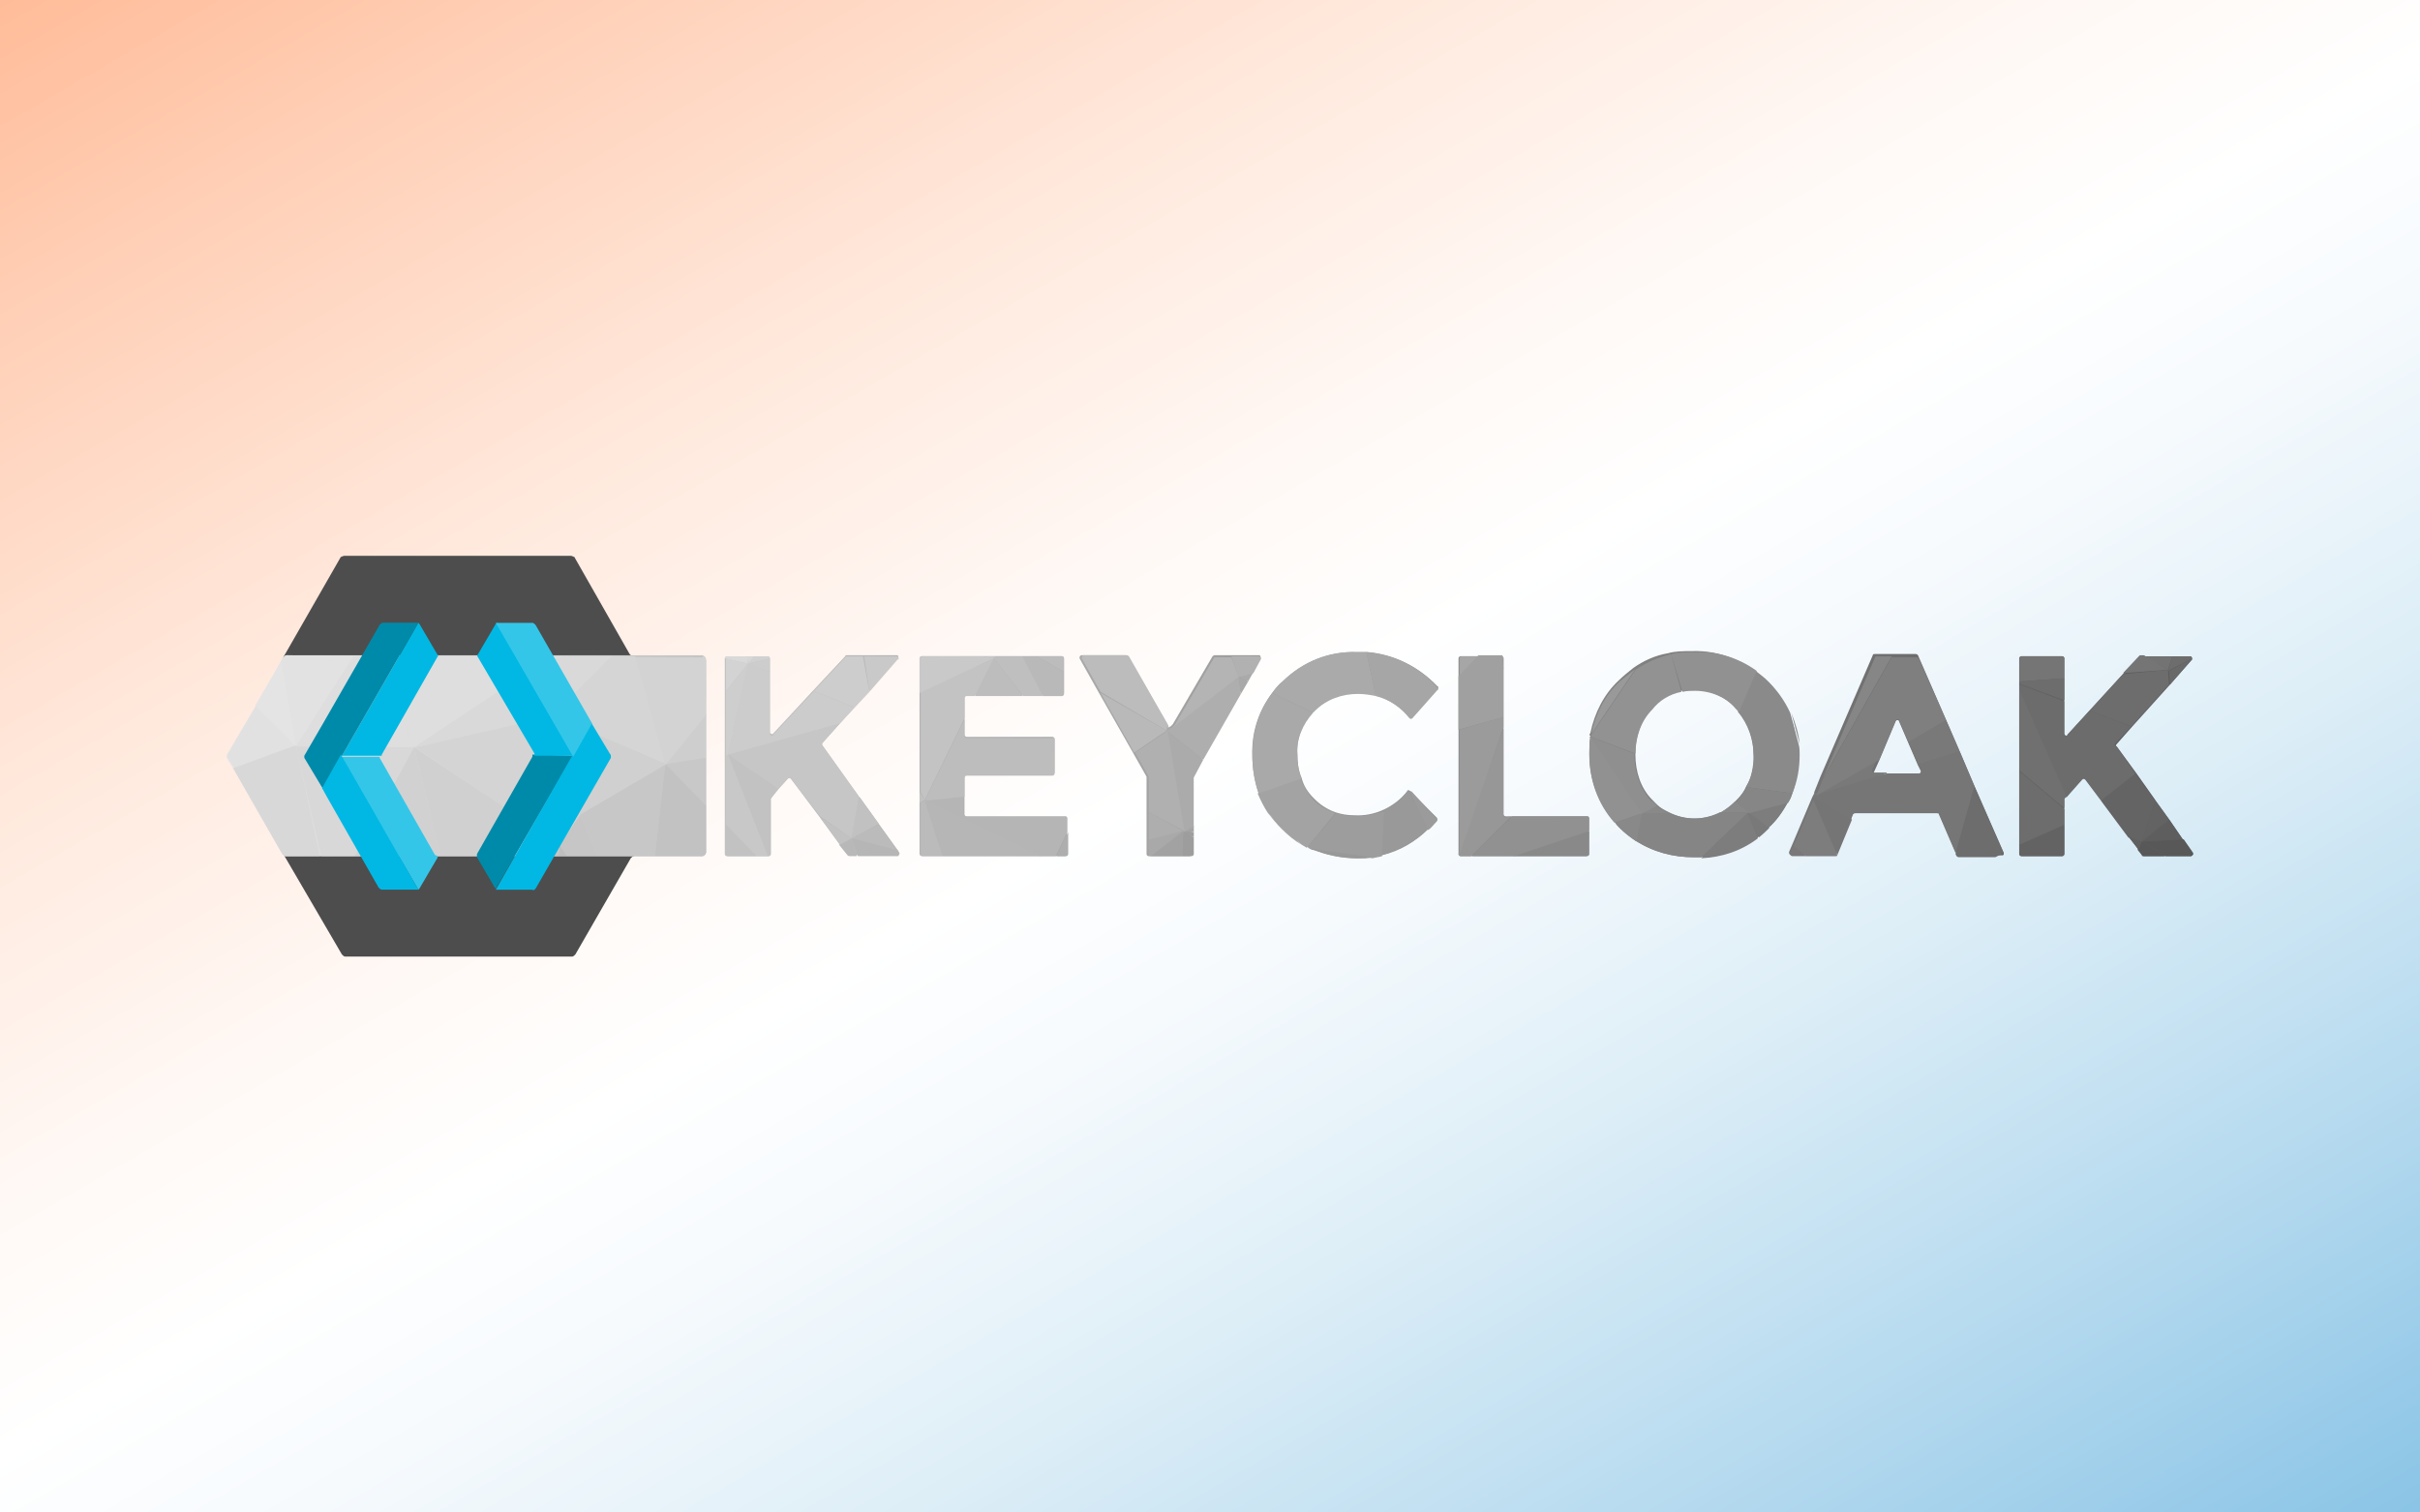 <?xml version="1.0" encoding="UTF-8"?>
<svg id="Layer_3" data-name="Layer 3" xmlns="http://www.w3.org/2000/svg" xmlns:xlink="http://www.w3.org/1999/xlink" viewBox="0 0 320 200">
  <rect x="0" y="0" width="320" height="200" fill="#333333" stroke="none"/>
  <defs>
    <style>
      .cls-1 {
        fill: #646464;
      }

      .cls-1, .cls-2, .cls-3, .cls-4, .cls-5, .cls-6, .cls-7, .cls-8, .cls-9, .cls-10, .cls-11, .cls-12, .cls-13, .cls-14, .cls-15, .cls-16, .cls-17, .cls-18, .cls-19, .cls-20, .cls-21, .cls-22, .cls-23, .cls-24, .cls-25, .cls-26, .cls-27, .cls-28, .cls-29, .cls-30, .cls-31, .cls-32, .cls-33, .cls-34, .cls-35, .cls-36, .cls-37, .cls-38, .cls-39, .cls-40, .cls-41, .cls-42, .cls-43, .cls-44, .cls-45, .cls-46, .cls-47, .cls-48, .cls-49, .cls-50, .cls-51, .cls-52, .cls-53, .cls-54, .cls-55, .cls-56, .cls-57, .cls-58, .cls-59, .cls-60, .cls-61, .cls-62, .cls-63, .cls-64, .cls-65, .cls-66, .cls-67, .cls-68, .cls-69, .cls-70, .cls-71, .cls-72, .cls-73, .cls-74, .cls-75, .cls-76, .cls-77, .cls-78, .cls-79, .cls-80, .cls-81 {
        stroke-width: 0px;
      }

      .cls-2 {
        fill: #ccc;
      }

      .cls-3 {
        fill: #ababab;
      }

      .cls-4 {
        fill: #d3d3d3;
      }

      .cls-5 {
        fill: #008aaa;
      }

      .cls-6 {
        fill: url(#linear-gradient);
      }

      .cls-7 {
        fill: #898989;
      }

      .cls-8 {
        fill: #bdbdbd;
      }

      .cls-9 {
        fill: #bbb;
      }

      .cls-10 {
        fill: #767676;
      }

      .cls-11 {
        fill: #c8c8c8;
      }

      .cls-12 {
        fill: #7d7d7d;
      }

      .cls-13 {
        fill: #737373;
      }

      .cls-14 {
        fill: #aeaeae;
      }

      .cls-15 {
        fill: #d0d0d0;
      }

      .cls-16 {
        fill: #b9b9b9;
      }

      .cls-17 {
        fill: #8f8f8f;
      }

      .cls-18 {
        fill: #b4b4b4;
      }

      .cls-19 {
        fill: #858585;
      }

      .cls-20 {
        fill: #636363;
      }

      .cls-21 {
        fill: #9b9b9b;
      }

      .cls-22 {
        fill: #b1b1b1;
      }

      .cls-23 {
        fill: #cdcdcd;
      }

      .cls-24 {
        fill: #d4d4d4;
      }

      .cls-25 {
        fill: #989898;
      }

      .cls-26 {
        fill: #d9d9d9;
      }

      .cls-27 {
        fill: #00b8e3;
      }

      .cls-28 {
        fill: #b0b0b0;
      }

      .cls-29 {
        fill: #a6a6a6;
      }

      .cls-30 {
        fill: #cecece;
      }

      .cls-31 {
        fill: #c3c3c3;
      }

      .cls-32 {
        fill: #33c6e9;
      }

      .cls-33 {
        fill: #e3e3e3;
      }

      .cls-34 {
        fill: #ddd;
      }

      .cls-35 {
        fill: #999;
      }

      .cls-36 {
        fill: #6c6c6c;
      }

      .cls-37 {
        fill: #979797;
      }

      .cls-38 {
        fill: #a4a4a4;
      }

      .cls-39 {
        fill: #bcbcbc;
      }

      .cls-40 {
        fill: url(#linear-gradient-2);
      }

      .cls-41 {
        fill: #aaa;
      }

      .cls-42 {
        fill: #dedede;
      }

      .cls-43 {
        fill: #e1e1e1;
      }

      .cls-44 {
        fill: #e2e2e2;
      }

      .cls-45 {
        fill: #919191;
      }

      .cls-46 {
        fill: #d5d5d5;
      }

      .cls-47 {
        fill: #c6c6c6;
      }

      .cls-48 {
        fill: #b5b5b5;
      }

      .cls-49 {
        fill: #d7d7d7;
      }

      .cls-50 {
        fill: #c7c7c7;
      }

      .cls-51 {
        fill: #707070;
      }

      .cls-52 {
        fill: #a3a3a3;
      }

      .cls-53 {
        fill: #757575;
      }

      .cls-54 {
        fill: #a2a2a2;
      }

      .cls-55 {
        fill: #a9a9a9;
      }

      .cls-56 {
        fill: #b8b8b8;
      }

      .cls-57 {
        fill: #c1c1c1;
      }

      .cls-58 {
        fill: #bfbfbf;
      }

      .cls-59 {
        fill: #585858;
      }

      .cls-60 {
        fill: #868686;
      }

      .cls-61 {
        fill: #606060;
      }

      .cls-62 {
        fill: #9f9f9f;
      }

      .cls-63 {
        fill: #b6b6b6;
      }

      .cls-64 {
        fill: #e4e4e4;
      }

      .cls-65 {
        fill: #9e9e9e;
      }

      .cls-66 {
        fill: #c5c5c5;
      }

      .cls-67 {
        fill: #8a8a8a;
      }

      .cls-68 {
        fill: #c2c2c2;
      }

      .cls-69 {
        fill: #5e5e5e;
      }

      .cls-70 {
        fill: #696969;
      }

      .cls-71 {
        fill: #6d6d6d;
      }

      .cls-72 {
        fill: #a0a0a0;
      }

      .cls-73 {
        fill: #7f7f7f;
      }

      .cls-74 {
        fill: #cbcbcb;
      }

      .cls-75 {
        fill: #d1d1d1;
      }

      .cls-76 {
        fill: #797979;
      }

      .cls-77 {
        fill: #c9c9c9;
      }

      .cls-78 {
        fill: #d8d8d8;
      }

      .cls-79 {
        fill: #9d9d9d;
      }

      .cls-80 {
        fill: #929292;
      }

      .cls-81 {
        fill: #4d4d4d;
      }
    </style>
    <linearGradient id="linear-gradient" x1="76.7" y1="-44.28" x2="243.3" y2="244.28" gradientUnits="userSpaceOnUse">
      <stop offset="0" stop-color="#ffbc99"/>
      <stop offset=".11" stop-color="#ffcfb6"/>
      <stop offset=".28" stop-color="#ffe9dd"/>
      <stop offset=".42" stop-color="#fff9f6"/>
      <stop offset=".5" stop-color="#fff"/>
      <stop offset=".58" stop-color="#f6fafd"/>
      <stop offset=".7" stop-color="#ddeef7"/>
      <stop offset=".85" stop-color="#b6daef"/>
      <stop offset="1" stop-color="#8ac4e6"/>
    </linearGradient>
    <linearGradient id="linear-gradient-2" x1="29.99" y1="459.8" x2="290" y2="459.8" gradientTransform="translate(0 -360)" gradientUnits="userSpaceOnUse">
      <stop offset="0" stop-color="#e6e6e6"/>
      <stop offset="1" stop-color="#595959"/>
    </linearGradient>
  </defs>
  <rect class="cls-6" width="320" height="200"/>
  <g>
    <path class="cls-81" d="M83.69,86.79c-.14,0-.28-.14-.42-.28l-7.33-12.87c-.14,0-.28-.14-.42-.14h-30.03c-.14,0-.28.14-.42.14l-7.61,13.28h0v26.01l7.75,13.28c.14.14.28.28.42.28h30.03c.14,0,.28-.14.42-.28l7.33-12.73c.14-.14.28-.28.42-.28l-.14-26.43v.02Z"/>
    <g>
      <path class="cls-40" d="M289.72,113.21h-6.23c-.09,0-.14-.05-.14-.14l-.55-.69-1.38-1.8-3.6-4.84-2.08-2.77c-.14-.14-.28-.14-.42,0h0l-2.08,2.35-.28.28v7.33c0,.14-.14.28-.28.28h-5.4c-.14,0-.28-.14-.28-.28h0v-25.88c0-.14.14-.28.28-.28h5.4c.14,0,.28.14.28.28h0v9.96c0,.14.14.28.28.28,0,0,.14,0,.14-.14l2.91-3.18,4.43-4.84,2.08-2.21.14-.14h6.64c.14,0,.28.14.28.28h0v.14l-2.91,3.32-4.98,5.53-2.08,2.35c-.14.14-.14.28,0,.28l2.63,3.6,2.35,3.32.28.42,1.8,2.49,1.8,2.63,1.25,1.8s0,.14-.28.28h0ZM264.95,112.79c0,.14,0,.28-.14.28h-5.81c-.09,0-.19-.05-.28-.14l-.14-.28h0l-2.21-5.12c0-.14-.14-.14-.28-.14h-10.79c-.09,0-.19.05-.28.14l-.28.83-1.94,4.57h0c0,.14-.14.14-.28.14h-5.67c-.14,0-.28-.14-.28-.28v-.14l.42-.97,2.63-6.23h0l.14-.28.14-.28v-.14l.83-2.08h0l6.92-16.05c0-.14.14-.14.28-.14h5.4c.09,0,.19.05.28.14l3.6,8.3,1.8,4.15,1.94,4.57,4.01,9.13h0v.02ZM254.02,102l-.42-.83-1.25-2.91-1.25-2.91c0-.14-.28-.14-.28-.14l-.14.14-2.21,5.26-.69,1.52c0,.14,0,.28.14.28h5.95c0-.14.14-.14.14-.42h.01ZM237,104.91c-.14.42-.28.83-.55,1.11-.69,1.25-1.52,2.49-2.63,3.46h0c-.42.42-.83.83-1.38,1.25-2.21,1.66-4.7,2.49-7.47,2.63h-.97c-2.77,0-5.4-.69-7.75-2.21-.83-.55-1.52-1.11-2.08-1.66-.28-.28-.55-.55-.69-.83-2.21-2.49-3.32-5.67-3.32-8.99,0-.83,0-1.52.14-2.35h0l-.14-.14.14-.28c.55-2.63,1.8-5.12,3.74-6.92.55-.55,1.25-1.11,1.94-1.66,1.38-.97,2.91-1.66,4.57-1.94h0c.97-.28,2.08-.28,3.18-.28,3.74-.14,7.2,1.38,9.82,3.87,2.35,2.21,3.74,5.12,4.01,8.3h0v1.52c.28,1.8,0,3.46-.55,5.12h0ZM231.88,99.79c0-2.08-.69-4.15-2.08-5.81l-.28-.28c-1.38-1.66-3.46-2.49-5.53-2.49-.55,0-1.11,0-1.66.14-1.52.28-2.91,1.11-3.87,2.35-1.52,1.52-2.21,3.74-2.21,5.81v.28c0,2.21.69,4.43,2.21,5.95l.69.69c.42.42.97.69,1.52.97,2.21,1.11,4.7,1.11,6.92,0,.69-.42,1.25-.83,1.8-1.38l.28-.28c.55-.55.97-1.11,1.25-1.8.69-1.11,1.11-2.63.97-4.15h-.01ZM209.88,107.95h-10.79c-.14,0-.28-.14-.28-.28v-20.62c0-.09-.05-.19-.14-.28h-5.53c-.14,0-.28.14-.28.28h0v25.88c0,.14.14.28.28.28h16.6c.14,0,.28-.14.28-.28h0v-4.7c0-.14,0-.28-.14-.28h0ZM180.68,86.23h-1.25c-3.74-.14-7.2,1.38-9.82,3.87-.55.42-.97.97-1.38,1.52h0c-1.8,2.35-2.77,5.26-2.63,8.3,0,1.66.28,3.46.83,4.98.42.97.83,1.8,1.38,2.63h0c.55.69,1.11,1.52,1.8,2.08.83.83,1.66,1.38,2.63,1.94h0l.69.42.55.28h0c1.94.83,4.01,1.25,6.09,1.25.69,0,1.25,0,1.94-.14h0c.42,0,.83-.14,1.25-.28,2.35-.55,4.43-1.8,6.09-3.46.42-.28.69-.69,1.11-1.11.14-.14.14-.28,0-.42l-3.46-3.46s-.14-.14-.28-.14c0,0-.14,0-.14.14-1.66,2.08-4.29,3.32-6.92,3.18-.97,0-1.8-.14-2.63-.42-1.11-.42-1.94-.97-2.77-1.8s-1.38-1.66-1.66-2.77c-.42-.97-.55-2.08-.55-3.18-.14-2.08.69-4.01,2.08-5.53l.28-.28c1.52-1.38,3.6-2.21,5.67-2.21,2.63,0,5.12,1.25,6.78,3.18.14.14.28.14.42,0h0l3.32-3.74c.14-.14.14-.28,0-.28-2.49-2.63-5.81-4.29-9.41-4.57h0v.02ZM165.74,88.86l.97-1.8c0-.14,0-.28-.14-.42h-5.95c-.09,0-.19.05-.28.14l-5.26,8.99h0l-.28.28-.28.14s-.14,0-.14-.14h.14l-.14-.28-5.26-8.99c0-.14-.14-.14-.28-.14h-5.81c-.14,0-.28.14-.28.28v.14l2.49,4.43,4.57,8.03,1.8,3.18v10.24c0,.14.14.28.28.28h5.4c.14,0,.28-.14.28-.28h0v-10.24l1.25-2.21,4.98-8.58.97-1.8.97-1.25h0ZM140.83,107.96h-13.01c-.14,0-.28-.14-.28-.28h0v-4.98c0-.14.14-.28.28-.28h11.35c.14,0,.28-.14.28-.28h0v-4.43c0-.14-.14-.28-.28-.28h-11.35c-.14,0-.28-.14-.28-.28v-4.98c0-.14.14-.28.28-.28h12.59c.14,0,.28-.14.28-.28h0v-4.57c0-.14-.14-.28-.28-.28h-18.54c-.14,0-.28.14-.28.28h0v25.88c0,.14.14.28.28.28h18.96c.14,0,.28-.14.28-.28h0v-4.7c0-.14,0-.28-.28-.28.14,0,0,0,0,0v.02ZM118.69,112.39l-2.49-3.46-2.49-3.46-.14-.14-4.84-6.78c-.14-.14-.14-.28,0-.28l2.35-2.63h0l1.94-2.21,1.8-2.08,3.87-4.29c.14-.14.14-.28,0-.42h-6.78c-.09,0-.14.05-.14.14l-4.15,4.43-5.4,5.81c-.14.14-.28,0-.42-.14h0v-9.82c0-.14-.14-.28-.28-.28h-5.4c-.14,0-.28.14-.28.28h0v25.88c0,.14.14.28.28.28h5.4c.14,0,.28-.14.28-.28h0v-7.33l1.11-1.25,1.25-1.38c.14-.14.28-.14.42,0h0l3.74,4.98,2.63,3.6,1.11,1.38c0,.14.14.14.28.14h6.23c.14,0,.28-.14.28-.28v-.14l-.14-.28h-.02ZM92.95,86.65h-55.07c-.14,0-.28.14-.42.28h0l-.28.42-3.32,5.95-3.87,6.5v.42l.83,1.38,6.5,11.35c.14.14.28.28.42.28h55.07c.28,0,.55-.28.55-.55v-25.32c0-.42-.14-.55-.42-.69h0v-.02Z"/>
      <path class="cls-43" d="M39.13,98.55l-8.16,3.04-.83-1.38c-.14-.14-.14-.28,0-.55l3.74-6.37,5.26,5.26h0Z"/>
      <path class="cls-59" d="M289.72,113.21h-3.32l-3.04-1.94,5.4-.28,1.25,1.8c0,.14,0,.28-.28.42h0Z"/>
      <path class="cls-59" d="M286.26,113.21h-2.91c-.09,0-.14-.05-.14-.14l-.55-.69.42-1.25,3.18,2.08Z"/>
      <path class="cls-70" d="M289.86,87.06v.14l-2.91,3.32-.14-1.8,3.04-1.66h.01Z"/>
      <path class="cls-69" d="M288.62,111l-5.4.28,3.6-2.91s1.8,2.63,1.8,2.63Z"/>
      <path class="cls-71" d="M289.86,87.06l-3.18,1.66.55-1.94h2.49s.14.14.14.28h0Z"/>
      <path class="cls-20" d="M286.82,108.37l-3.6,2.91,1.8-5.4,1.8,2.49h0Z"/>
      <polygon class="cls-13" points="283.5 86.79 287.23 86.79 286.68 88.58 283.5 86.79"/>
      <path class="cls-53" d="M272.98,87.06v2.63l-5.95.42v-3.04c0-.14.14-.28.28-.28h5.4c.14,0,.28.14.28.28h0Z"/>
      <path class="cls-53" d="M286.68,88.58l-5.95.42,2.08-2.21.14-.14h.55l3.18,1.94h0Z"/>
      <path class="cls-1" d="M285.02,105.88l-1.8,5.4-1.8-.55-3.6-4.84,4.57-3.6,2.35,3.32.28.28h0Z"/>
      <polygon class="cls-71" points="267.03 90.38 267.03 90.11 272.98 89.69 272.98 92.6 267.03 90.38"/>
      <polygon class="cls-71" points="276.3 93.98 280.73 89.14 286.68 88.58 286.82 90.52 281.84 96.06 276.3 93.98"/>
      <path class="cls-36" d="M282.39,102.28l-4.57,3.6-2.08-2.77c-.14-.14-.28-.14-.42,0h0l-2.08,2.35-6.23-14.11v-.83l5.95,2.21v4.29c0,.14.14.28.28.28,0,0,.14,0,.14-.14l2.91-3.18,5.53,2.08-2.08,2.21c-.14.14-.14.28,0,.28l2.63,3.74h.02Z"/>
      <polygon class="cls-61" points="281.42 110.59 283.22 111.28 282.8 112.38 281.42 110.59"/>
      <path class="cls-51" d="M273.26,105.33l-.28.28v1.25l-5.95-4.98v-10.65l6.23,14.11h0Z"/>
      <path class="cls-20" d="M264.95,112.8c0,.14,0,.28-.14.28h-.97l1.11-.28h0Z"/>
      <path class="cls-20" d="M272.98,109.06v3.87c0,.14-.14.28-.28.28h-5.4c-.14,0-.28-.14-.28-.28h0v-1.25l5.95-2.63h0Z"/>
      <path class="cls-71" d="M264.95,112.8l-1.11.55h-4.84c-.09,0-.19-.05-.28-.14l-.14-.28h0l2.49-8.99,3.87,8.86h.01Z"/>
      <polygon class="cls-71" points="267.03 111.69 267.03 102.01 272.98 106.99 272.98 109.06 267.03 111.69"/>
      <path class="cls-10" d="M261.08,103.94l-2.49,8.86-2.21-5.12c0-.14-.14-.14-.28-.14h-10.79c-.09,0-.19.05-.28.14l-.28.69-4.98-2.91.14-.28,9.55-2.91h4.29c.14,0,.28-.14.28-.28v-.14l-.42-.83,5.53-1.66,1.94,4.57h0Z"/>
      <path class="cls-76" d="M249.46,102.28l-9.55,2.91v-.14l8.3-4.7-.69,1.52c0,.14,0,.28.14.28h1.8v.14h0Z"/>
      <polygon class="cls-76" points="252.36 98.13 257.34 95.23 259.14 99.38 253.61 101.04 252.36 98.13"/>
      <polygon class="cls-53" points="242.95 113.08 239.77 105.74 239.77 105.74 239.91 105.47 244.89 108.37 242.95 113.08"/>
      <path class="cls-73" d="M257.34,95.23l-4.98,2.91-1.25-2.91c0-.14-.28-.14-.28-.14l-.14.14-2.21,5.26-8.3,4.7.83-2.08h0l9.13-16.19h3.32c.09,0,.19.05.28.14l3.6,8.16h0Z"/>
      <path class="cls-60" d="M236.87,94.26c.55,1.38.97,2.77,1.11,4.15l-1.11-4.15Z"/>
      <path class="cls-60" d="M250.15,86.79l-9.13,16.19,6.92-16.05c0-.14.14-.14.28-.14h1.94,0Z"/>
      <path class="cls-67" d="M237.97,99.79c0,1.8-.28,3.46-.97,5.12l-6.09-.83c.69-1.25.97-2.77.97-4.15,0-2.08-.69-4.15-2.08-5.81l2.35-5.4c.55.42,1.11.83,1.66,1.38,1.25,1.25,2.21,2.63,2.91,4.15l1.11,4.15h0c.14.42.14.97.14,1.38h0Z"/>
      <path class="cls-12" d="M231.19,107.4l5.26-1.38c-.69,1.25-1.52,2.49-2.63,3.46l-2.63-2.08h0Z"/>
      <path class="cls-12" d="M242.95,113.08c0,.14-.14.14-.28.14h-3.87l-1.66-1.25,2.63-6.23,3.18,7.33h0Z"/>
      <path class="cls-76" d="M231.19,107.4l2.77,2.08h0c-.42.42-.83.83-1.38,1.25l-1.38-3.32h0Z"/>
      <path class="cls-76" d="M238.8,113.21h-1.8c-.14,0-.28-.14-.28-.28v-.14l.42-.97,1.66,1.38h0Z"/>
      <path class="cls-60" d="M237,104.91c-.14.42-.28.83-.55,1.25l-5.26,1.38-1.8-1.38.28-.28c.55-.55.97-1.11,1.25-1.8l6.09.83h0Z"/>
      <path class="cls-12" d="M232.44,110.86c-2.21,1.66-4.7,2.49-7.47,2.63l6.09-5.95,1.38,3.32Z"/>
      <path class="cls-45" d="M232.3,88.72l-2.35,5.4-.28-.28c-1.38-1.66-3.46-2.49-5.53-2.49-.55,0-1.11,0-1.66.14l-1.52-4.98c.97-.28,2.08-.28,3.18-.28,2.77-.14,5.67.69,8.16,2.49h0Z"/>
      <path class="cls-19" d="M231.19,107.4l-6.23,5.95h-.97c-2.77,0-5.4-.69-7.75-2.21l.69-3.74h3.6c2.21,1.11,4.7,1.11,6.92,0h3.74,0Z"/>
      <path class="cls-80" d="M222.34,91.49c-1.52.28-2.91,1.11-3.87,2.35-1.52,1.52-2.21,3.74-2.21,5.81l-5.81-2.21h-.14l.14-.28,5.81-8.58c1.38-.97,3.04-1.66,4.7-2.08h0l1.38,4.98h0Z"/>
      <path class="cls-7" d="M219.15,106.57c.42.42.97.69,1.52.97h-3.6l2.08-.97Z"/>
      <path class="cls-7" d="M231.19,107.4h-3.6c.69-.42,1.25-.83,1.8-1.38l1.8,1.38Z"/>
      <path class="cls-17" d="M219.15,106.57l-2.21,1.11-6.64-10.1h0l-.14-.14h.14l5.81,2.21v.14c0,2.21.69,4.43,2.21,6.09.42.14.69.42.83.69Z"/>
      <path class="cls-35" d="M216.25,88.45l-5.81,8.58c.55-2.63,1.8-5.12,3.74-6.92.69-.55,1.38-1.11,2.08-1.66h-.01Z"/>
      <path class="cls-7" d="M200.06,113.21l10.1-3.32v3.04c0,.14-.14.28-.28.28h-9.82Z"/>
      <path class="cls-7" d="M217.08,107.54l-.69,3.74c-.83-.55-1.52-1.11-2.08-1.66-.28-.28-.55-.55-.69-.83,0,0,3.46-1.25,3.46-1.25Z"/>
      <path class="cls-45" d="M210.16,108.23v1.66l-9.96,3.32h-5.53l5.26-5.26h10.1s.14.14.14.28h0Z"/>
      <path class="cls-45" d="M217.08,107.54l-3.6,1.25c-2.21-2.49-3.32-5.67-3.32-8.99,0-.83,0-1.52.14-2.35l6.78,10.1h0Z"/>
      <path class="cls-37" d="M199.78,107.96l-5.26,5.26h-1.38c-.14,0-.28-.14-.28-.28h0l5.95-16.6v11.48c0,.14.14.28.28.28l.69-.14h0Z"/>
      <path class="cls-62" d="M198.81,87.06v1.52l-.14-1.66c.14-.14.14,0,.14.14Z"/>
      <path class="cls-29" d="M190.1,90.94c.14.14.14.28,0,.28l-3.32,3.74c-.14.14-.28.14-.42,0h0c-1.11-1.38-2.63-2.49-4.43-2.91l-1.25-5.81c3.6.28,7.06,1.94,9.41,4.7h0Z"/>
      <path class="cls-29" d="M195.63,86.79l-2.63,2.77v-2.49c0-.14.14-.28.28-.28h2.35Z"/>
      <path class="cls-72" d="M198.81,88.45v6.37l-5.95,1.66v-7.06l2.63-2.77h3.18l.14,1.8h0Z"/>
      <path class="cls-21" d="M189.96,108.23c.14.14.14.28,0,.42-.42.42-.69.83-1.11,1.11l-2.49-5.12h.28l3.32,3.6h0Z"/>
      <polygon class="cls-21" points="193 112.94 193 96.47 198.81 94.81 198.81 96.19 193 112.94"/>
      <path class="cls-35" d="M188.85,109.62c-1.66,1.66-3.87,2.77-6.09,3.46l.28-5.95c1.25-.55,2.21-1.38,3.04-2.49l.14-.14s2.63,5.12,2.63,5.12Z"/>
      <path class="cls-79" d="M183.04,107.26l-.28,5.95c-.42.14-.83.14-1.25.28h0l-8.03-1.11h0l-.55-.28,3.74-4.57c.83.28,1.8.42,2.63.42,1.25,0,2.49-.28,3.74-.69h0Z"/>
      <path class="cls-52" d="M176.54,107.54l-3.74,4.57-.69-.42h0l-4.43-4.15h0c-.55-.83-.97-1.66-1.38-2.63l5.67-1.94c.42,1.11.97,1.94,1.66,2.77.83.83,1.8,1.38,2.91,1.8Z"/>
      <polygon class="cls-41" points="165.05 90.11 163.81 89.55 165.74 88.86 165.05 90.11"/>
      <path class="cls-41" d="M181.93,92.04c-.69-.14-1.52-.28-2.35-.28-2.08,0-4.15.69-5.67,2.21l-.28.28-5.4-2.63h0c.42-.55.83-1.11,1.38-1.52,2.63-2.63,6.09-4.01,9.82-3.87h1.25l1.25,5.81Z"/>
      <polygon class="cls-55" points="164.08 91.77 163.81 89.55 165.05 90.11 164.08 91.77"/>
      <path class="cls-55" d="M171.55,99.79c0,1.11.14,2.21.55,3.18l-5.67,1.94c-.55-1.66-.83-3.32-.83-4.98,0-3.04.83-5.95,2.63-8.3l5.4,2.63c-1.38,1.52-2.21,3.46-2.08,5.53Z"/>
      <path class="cls-25" d="M181.38,113.35c-.69.14-1.25.14-1.94.14-2.08,0-4.15-.42-6.09-1.25l8.03,1.11Z"/>
      <path class="cls-22" d="M166.71,87.2l-.97,1.8-1.94.55-.97-2.77h3.6c.14,0,.28.14.28.28.14,0,0,0,0,.14Z"/>
      <polygon class="cls-65" points="156.47 109.89 157.86 110.03 157.86 110.72 156.47 109.89"/>
      <path class="cls-79" d="M157.86,110.72v2.21c0,.14-.14.28-.28.28h-1.25l.14-3.32,1.38.83h0Z"/>
      <polygon class="cls-38" points="157.86 110.03 156.47 109.89 157.86 109.2 157.86 110.03"/>
      <path class="cls-38" d="M172.11,111.69c-.97-.55-1.8-1.25-2.63-2.08-.69-.69-1.25-1.38-1.8-2.08l4.43,4.15h0Z"/>
      <polygon class="cls-14" points="154.26 96.61 154.67 96.33 154.95 96.19 155.23 95.92 155.23 95.92 155.23 95.92 163.81 89.55 164.08 91.77 159.1 100.48 154.26 96.61"/>
      <path class="cls-3" d="M159.1,100.48l-1.25,2.35v6.5l-1.38.69-2.08-13.28,4.7,3.74h.01Z"/>
      <path class="cls-18" d="M154.67,96.19q0,.09,0,0l-.28.42.28-.55v.14h0Z"/>
      <path class="cls-18" d="M163.81,89.55l-8.58,6.5,5.26-8.99c0-.14.14-.14.28-.14h2.08l.97,2.63h0Z"/>
      <polygon class="cls-54" points="152.18 113.21 156.47 109.89 156.33 113.21 152.18 113.21"/>
      <path class="cls-39" d="M140.7,87.06v1.8l-3.6-2.08h3.32c.14,0,.28.14.28.28h0Z"/>
      <path class="cls-39" d="M154.4,95.78l-.14.83-8.72-5.12-2.49-4.43c0-.14,0-.28.14-.42h5.81c.09,0,.19.05.28.14l5.12,8.99h0Z"/>
      <polygon class="cls-56" points="154.4 95.92 154.53 96.06 154.26 96.61 154.4 95.92"/>
      <path class="cls-55" d="M156.47,109.89l-4.29,3.32h0c-.14,0-.28-.14-.28-.28h0v-2.08l4.57-.97h0Z"/>
      <path class="cls-28" d="M151.91,107.4v-4.7l-1.8-3.18,4.29-2.91,2.21,13.28-4.7-2.49Z"/>
      <path class="cls-14" d="M139.73,113.21l1.52-3.18v2.91c0,.14-.14.28-.28.28h-1.25,0Z"/>
      <polygon class="cls-14" points="151.91 107.4 156.47 109.89 151.91 111 151.91 107.4"/>
      <path class="cls-16" d="M140.7,88.86v2.91c0,.14-.14.28-.28.28h-2.49l-2.91-5.26h2.08l3.6,2.08h0Z"/>
      <polygon class="cls-16" points="145.54 91.63 154.26 96.61 149.97 99.52 145.54 91.63"/>
      <polygon class="cls-58" points="131.43 87.06 131.7 86.79 135.16 86.79 137.93 92.04 135.3 92.04 131.43 87.06"/>
      <path class="cls-48" d="M141.11,108.23v1.8l-1.52,3.18h-2.08l-15.36-7.47,5.26-.55v2.49c0,.14.14.28.28.28h13.01c.28,0,.42.14.42.28h0Z"/>
      <polygon class="cls-8" points="131.43 87.06 135.3 92.04 128.94 92.04 131.43 87.06"/>
      <path class="cls-8" d="M139.45,97.72v4.57c0,.14-.14.28-.28.28h-11.35c-.14,0-.28.14-.28.28h0v2.49l-5.26.55,5.26-10.79v2.21c0,.14.14.28.28.28h11.35c.14-.14.28,0,.28.14h0Z"/>
      <polygon class="cls-63" points="122.29 105.74 137.65 113.21 124.65 113.21 122.29 105.74"/>
      <path class="cls-31" d="M131.43,87.06l-2.49,4.98h-1.11c-.14,0-.28.14-.28.28h0v2.63l-5.26,10.79-.55-.97v-13.28l9.69-4.43h0Z"/>
      <path class="cls-77" d="M118.7,87.2l-3.74,4.29-.69-4.7h4.29c.14,0,.28.14.28.28,0,0,0,.14-.14.14h0Z"/>
      <path class="cls-77" d="M131.43,87.06l-9.82,4.57v-4.57c0-.14.14-.28.28-.28h8.16l1.38.28Z"/>
      <path class="cls-9" d="M116.21,109.06l2.49,3.46-6.09-1.66s3.6-1.8,3.6-1.8Z"/>
      <path class="cls-9" d="M124.65,113.21h-2.63c-.14,0-.28-.14-.28-.28h0v-6.78l.55-.28,2.35,7.33h0Z"/>
      <path class="cls-63" d="M118.7,113.21h-5.26l-.83-2.35,5.95,1.52.28.28c.14.14.14.28,0,.42,0,.14-.14.14-.14.14h0Z"/>
      <path class="cls-57" d="M113.71,105.47l2.49,3.46-3.6,1.94.97-5.53.14.14h0Z"/>
      <polygon class="cls-57" points="121.6 104.77 122.29 105.74 121.6 106.16 121.6 104.77"/>
      <path class="cls-47" d="M113.58,105.33l-.97,5.53-4.15-2.91-3.87-4.98c-.14-.14-.28-.14-.42,0h0l-1.25,1.38-6.64-4.57,14.81-4.15-2.35,2.63v.28l4.84,6.78h0Z"/>
      <path class="cls-56" d="M113.3,113.21h-.97c-.09,0-.19-.05-.28-.14l-1.11-1.38,1.52-.69.83,2.21h.01Z"/>
      <polygon class="cls-23" points="101.81 88.86 98.91 87.75 101.81 87.06 101.81 88.86"/>
      <path class="cls-23" d="M114.96,91.49l-1.94,2.08-5.4-2.21,4.15-4.43.14-.14h2.21l.83,4.7h.01Z"/>
      <path class="cls-2" d="M113.02,93.57l-1.94,2.08h0l-14.81,4.15,2.63-12.18,2.91,1.25v8.16c0,.14.14.28.28.28,0,0,.14,0,.14-.14l5.4-5.81,5.4,2.21h-.01Z"/>
      <path class="cls-68" d="M96.28,99.79l6.64,4.57-.97,1.25v7.33c0,.14-.14.28-.28.28h-.14l-5.26-13.42h.01Z"/>
      <polygon class="cls-68" points="108.46 108.09 112.61 110.86 111.09 111.69 108.46 108.09"/>
      <polygon class="cls-11" points="93.37 106.57 87.98 101.04 93.37 100.21 93.37 106.57"/>
      <polygon class="cls-11" points="96 109.06 96 99.93 96.28 99.79 101.54 113.21 100.02 113.21 96 109.06"/>
      <path class="cls-68" d="M87.98,101.04l5.4,5.53v6.09c0,.28-.28.55-.55.55h-6.23l1.38-12.18h0Z"/>
      <path class="cls-68" d="M100.02,113.21h-3.74c-.14,0-.28-.14-.28-.28v-3.87l4.01,4.15h0Z"/>
      <polygon class="cls-50" points="78.98 113.21 76.77 107.68 87.98 101.04 86.59 113.21 78.98 113.21"/>
      <polygon class="cls-30" points="93.37 100.21 87.98 101.04 93.37 94.4 93.37 100.21"/>
      <polygon class="cls-30" points="96 99.93 96 91.35 98.91 87.75 96.28 99.79 96 99.93"/>
      <path class="cls-4" d="M93.37,87.34v7.2l-5.4,6.64-4.15-14.25h8.99c.28-.28.55,0,.55.42,0-.14,0,0,0,0h.01Z"/>
      <polygon class="cls-4" points="96 87.06 98.91 87.75 96 91.35 96 87.06"/>
      <polygon class="cls-47" points="74 111.69 76.77 107.68 78.98 113.21 74.97 113.21 74 111.69"/>
      <polygon class="cls-46" points="80.92 86.79 83.96 86.79 87.98 101.04 73.03 94.67 80.92 86.79"/>
      <path class="cls-15" d="M73.03,94.67l3.74,13.01,11.35-6.64-15.08-6.37h0Z"/>
      <polygon class="cls-58" points="74 111.69 74.97 113.21 73.86 113.21 74 111.69"/>
      <polygon class="cls-26" points="71.65 87.62 74.69 86.79 80.92 86.79 73.03 94.67 71.65 87.62"/>
      <path class="cls-24" d="M73.03,94.67l-18.13,4.15,19.23,12.87-1.11-17.02h0Z"/>
      <path class="cls-15" d="M73.03,94.67l.97,17.02,2.77-4.01-3.74-13.01Z"/>
      <path class="cls-26" d="M71.65,87.48l-16.74,11.35,18.27-4.15-1.52-7.2h-.01Z"/>
      <polygon class="cls-78" points="42.45 113.21 39.13 98.69 54.77 98.82 46.88 113.21 42.45 113.21"/>
      <path class="cls-44" d="M46.74,86.79l-7.61,11.9-1.94-11.35.28-.42h0c.14-.14.28-.28.42-.28l8.86.14h0Z"/>
      <path class="cls-78" d="M42.32,113.21h-4.57c-.14,0-.28-.14-.42-.28l-6.5-11.35,8.3-3.04,3.18,14.67h0Z"/>
      <polygon class="cls-64" points="37.2 87.48 39.13 98.69 33.74 93.29 37.2 87.48"/>
      <polygon class="cls-42" points="49.79 86.79 54.77 98.82 71.65 87.62 66.53 86.79 63.07 86.79 57.81 86.79 49.79 86.79"/>
      <polygon class="cls-42" points="39.13 98.69 54.77 98.82 49.79 86.79 47.71 86.79 46.74 86.79 39.13 98.69"/>
      <polygon class="cls-66" points="73.86 113.21 74 111.69 70.27 113.21 73.31 113.21 73.86 113.21"/>
      <polygon class="cls-15" points="58.23 113.21 63.07 113.21 70.27 113.21 74 111.69 54.77 98.82 58.23 113.21"/>
      <polygon class="cls-75" points="57.81 113.21 58.23 113.21 54.77 98.82 46.88 113.21 47.71 113.21 57.81 113.21"/>
      <polygon class="cls-11" points="131.29 86.79 131.7 86.79 131.43 87.06 131.29 86.79"/>
      <polygon class="cls-74" points="131.29 86.79 131.43 87.06 130.04 86.79 131.29 86.79"/>
      <path class="cls-75" d="M101.81,87.06l-2.91.69.83-.97h1.8c.14,0,.28.14.28.28h0Z"/>
      <polygon class="cls-49" points="98.77 86.79 99.74 86.79 98.91 87.75 98.77 86.79"/>
      <path class="cls-26" d="M98.91,87.75l-3.04-.69h0c0-.14.14-.28.28-.28h2.63l.14.97h0Z"/>
      <polygon class="cls-34" points="74.69 86.79 73.31 86.79 71.65 86.79 71.65 87.62 74.69 86.79"/>
      <polygon class="cls-33" points="71.1 86.79 66.53 86.79 71.65 87.62 71.1 86.79"/>
      <polygon class="cls-44" points="71.65 86.79 71.1 86.79 71.65 87.62 71.65 86.79"/>
    </g>
    <g>
      <path class="cls-27" d="M57.81,86.92l-7.33,12.87v.14h-5.26l10.1-17.57.14.14h0l2.35,4.01c.14.14.14.28,0,.42h0Z"/>
      <path class="cls-32" d="M57.81,113.49l-2.35,4.01-.14.14-10.24-17.57h5.12v.14h0l7.33,12.87c.28,0,.42.28.28.42h0Z"/>
      <path class="cls-5" d="M55.32,82.36l-10.1,17.57h0l-2.49,4.43-2.49-4.15v-.28l2.49-4.29,7.47-13.01c.14-.14.28-.28.42-.28h4.71,0Z"/>
      <path class="cls-27" d="M55.32,117.64h-4.84c-.14,0-.28-.14-.42-.28l-6.78-11.9-.69-1.25,2.49-4.43,10.24,17.85h0Z"/>
      <path class="cls-5" d="M75.8,99.93l-10.24,17.57-.14-.14h0l-2.35-4.01v-.42l7.33-12.87v-.28l5.4.14h0Z"/>
      <path class="cls-27" d="M80.78,99.93v.28l-9.96,17.3c-.14.14-.28.28-.42.14h-4.84l10.1-17.71,2.49-4.43,2.49,4.15c.14.14.14.28.14.28h0Z"/>
      <path class="cls-27" d="M75.8,99.93h-5.12v-.28l-7.47-12.73c-.14-.14-.14-.28,0-.42l2.35-4.01.14-.14,10.1,17.57h0Z"/>
      <path class="cls-32" d="M78.29,95.64h0l-2.49,4.43-10.24-17.71h4.84c.14,0,.28.14.42.28l7.47,13.01h0Z"/>
    </g>
  </g>
</svg>